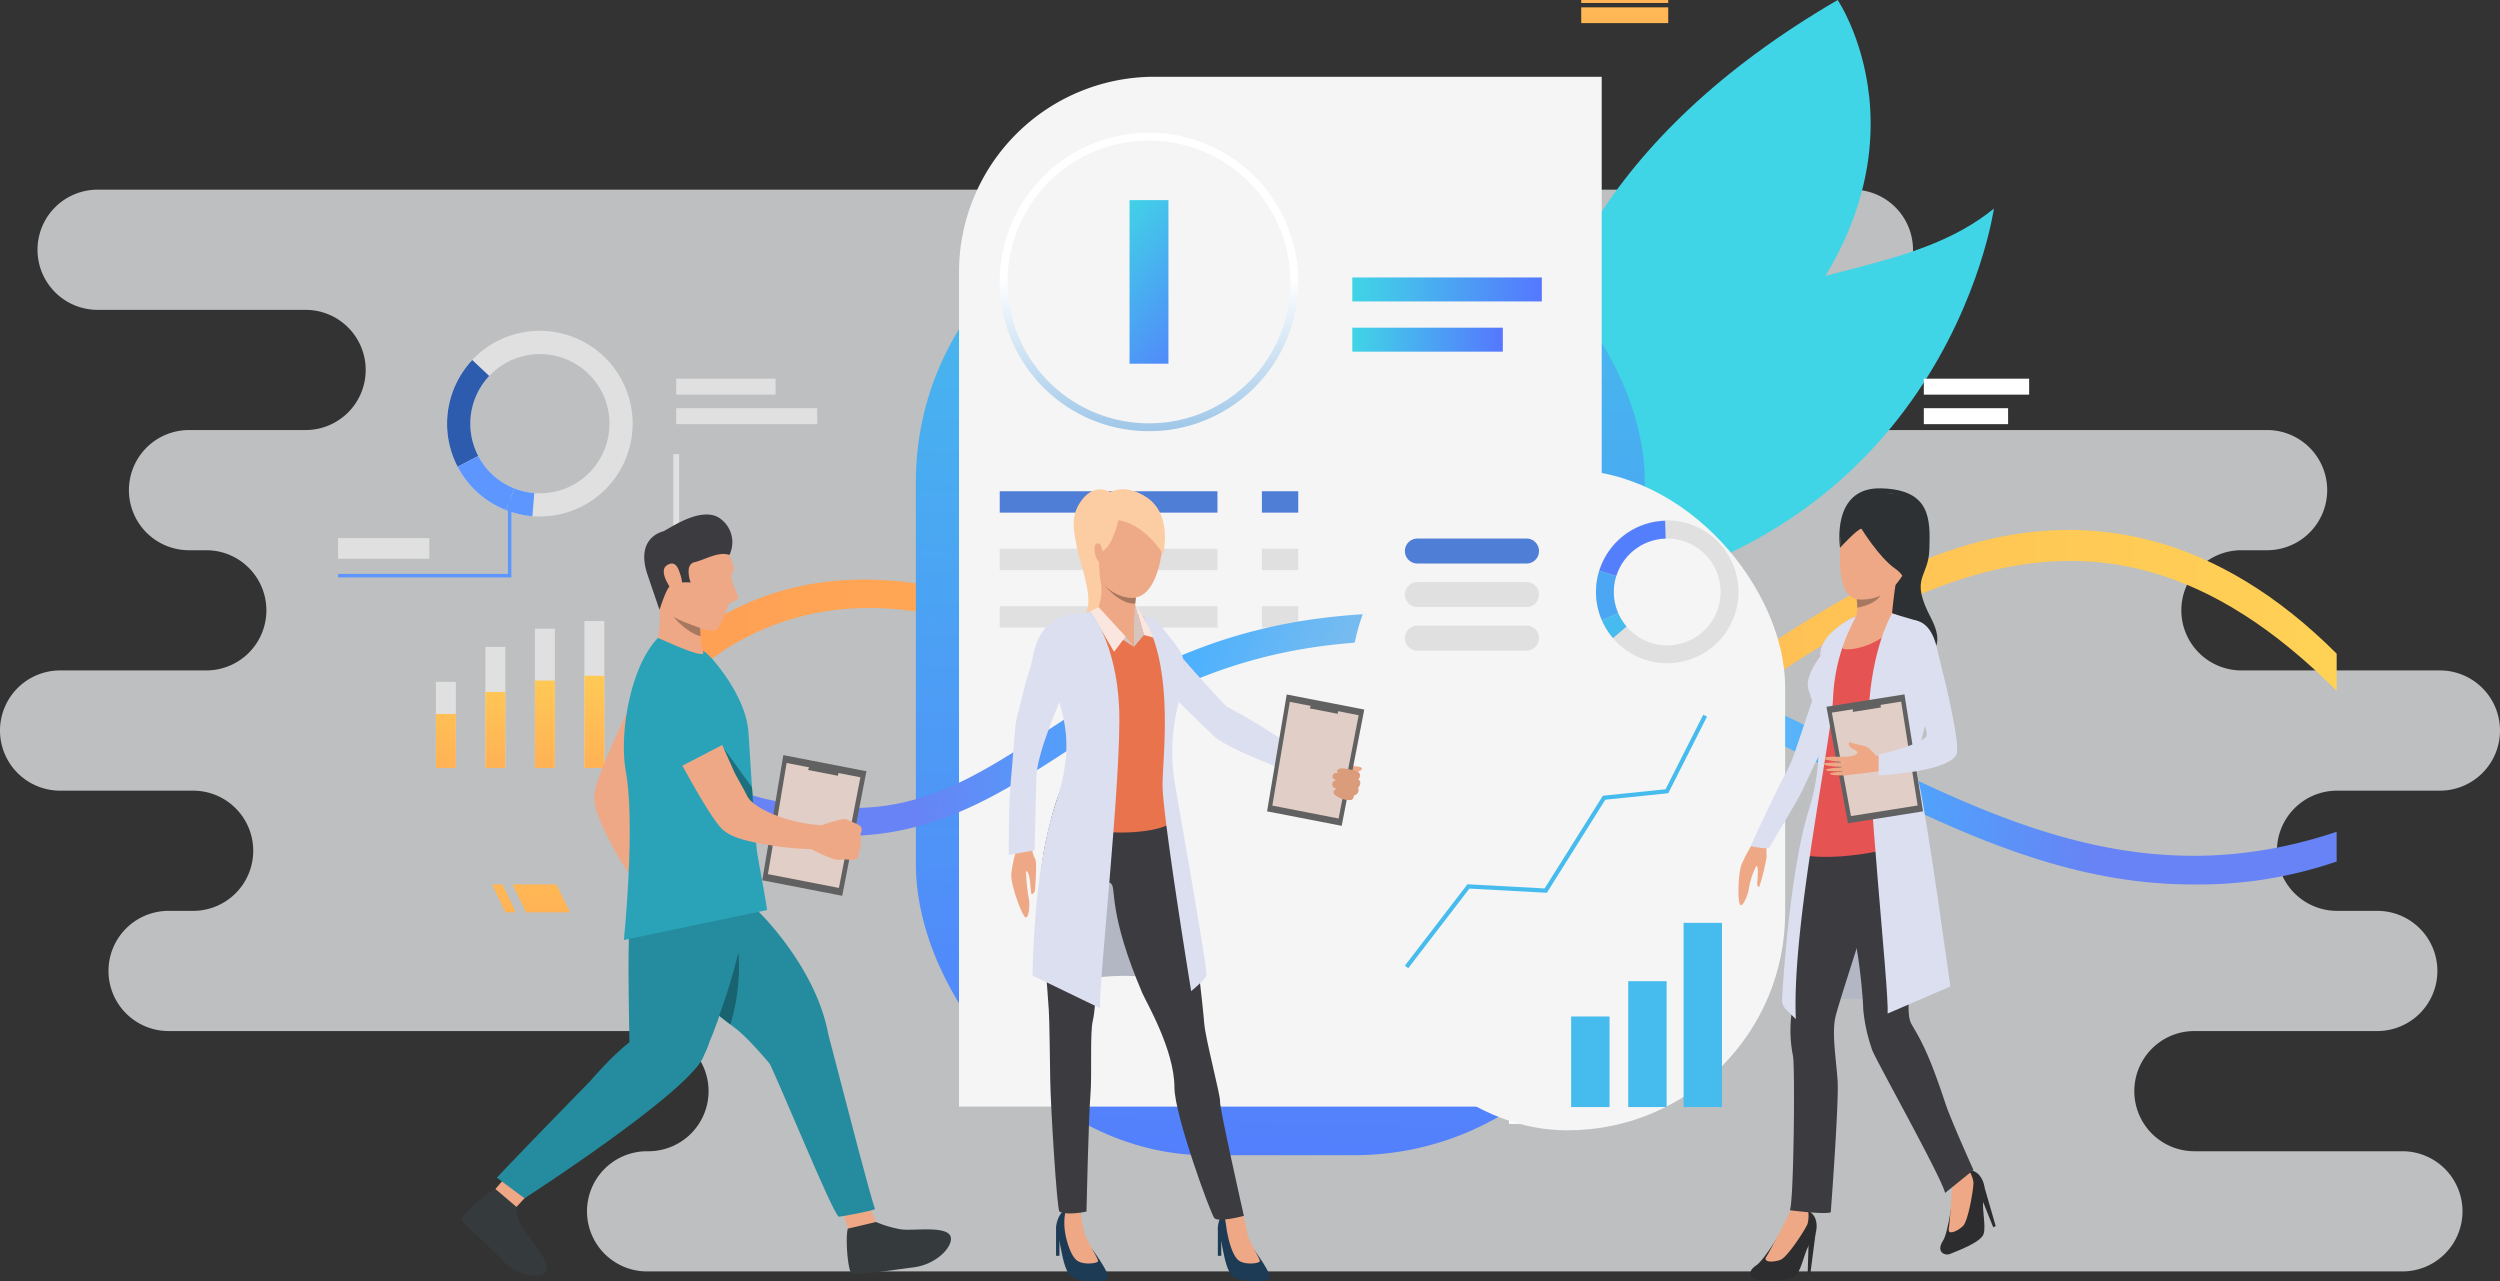 <svg xmlns="http://www.w3.org/2000/svg" xmlns:xlink="http://www.w3.org/1999/xlink" width="515.02" height="263.966" viewBox="0 0 515.02 263.966"><rect x="0" y="0" width="515.02" height="263.966" fill="#333333" stroke="none"/><defs><linearGradient id="a" x1="5.443" y1="-23.873" x2="7.369" y2="-23.873" gradientUnits="objectBoundingBox"><stop offset="0" stop-color="#40d5e6"/><stop offset="1" stop-color="#57f"/></linearGradient><linearGradient id="b" x1="2.31" y1="-12.633" x2="3.95" y2="-12.633" xlink:href="#a"/><linearGradient id="c" x1="2.164" y1="-22.205" x2="2.685" y2="-22.205" xlink:href="#a"/><linearGradient id="d" y1="0.5" x2="1" y2="0.5" gradientUnits="objectBoundingBox"><stop offset="0" stop-color="#ff9f55"/><stop offset="1" stop-color="#ffd255"/></linearGradient><linearGradient id="e" x1="0.5" y1="2.379" x2="0.5" y2="-1.34" xlink:href="#d"/><linearGradient id="f" x1="0.5" y1="1.98" x2="0.5" y2="-0.664" xlink:href="#d"/><linearGradient id="g" x1="0.5" y1="1.852" x2="0.5" y2="-0.446" xlink:href="#d"/><linearGradient id="h" x1="0.5" y1="1.808" x2="0.5" y2="-0.371" xlink:href="#d"/><linearGradient id="i" x1="0.48" y1="1.366" x2="0.515" y2="-0.134" xlink:href="#a"/><linearGradient id="j" x1="0" y1="0.5" x2="1" y2="0.5" xlink:href="#a"/><linearGradient id="m" x1="0.5" y1="1.181" x2="0.5" y2="0.484" gradientUnits="objectBoundingBox"><stop offset="0" stop-color="#7db3e0"/><stop offset="1" stop-color="#fff"/></linearGradient><radialGradient id="n" cx="0.5" cy="0.5" r="2.19" gradientTransform="translate(0.418) scale(0.164 1)" gradientUnits="objectBoundingBox"><stop offset="0.16" stop-color="#90c2e8"/><stop offset="0.581" stop-color="#47afff"/><stop offset="1" stop-color="#6783f5"/></radialGradient><linearGradient id="o" x1="0.557" y1="5.233" x2="0.424" y2="-5.763" xlink:href="#d"/><linearGradient id="p" x1="0.638" y1="5.266" x2="0.319" y2="-5.73" xlink:href="#d"/><linearGradient id="q" x1="0.878" y1="-7.307" x2="0.088" y2="9.006" xlink:href="#d"/><linearGradient id="r" x1="0.839" y1="-36.664" x2="0.049" y2="50.036" xlink:href="#d"/><linearGradient id="s" x1="0.322" y1="-0.146" x2="0.748" y2="1.402" xlink:href="#a"/></defs><g transform="translate(-361.49 -4395)"><path d="M579.612,260.629H538.735a12.38,12.38,0,0,1-12.38-12.38h0a12.38,12.38,0,0,1,12.38-12.38h5.285a12.38,12.38,0,0,0,12.38-12.38h0a12.38,12.38,0,0,0-12.38-12.38H458.41a12.38,12.38,0,0,1-12.38-12.38h0a12.38,12.38,0,0,1,12.38-12.38h.283a12.38,12.38,0,0,0,12.38-12.38h0a12.38,12.38,0,0,0-12.38-12.38H97.087a12.38,12.38,0,0,0-12.38,12.38h0a12.38,12.38,0,0,0,12.38,12.38h42.847a12.38,12.38,0,0,1,12.38,12.38h0a12.38,12.38,0,0,1-12.38,12.38H115.918a12.38,12.38,0,0,0-12.38,12.38h0a12.38,12.38,0,0,0,12.38,12.38h3.558a12.38,12.38,0,0,1,12.38,12.38h0a12.38,12.38,0,0,1-12.38,12.38H89.367A12.388,12.388,0,0,0,76.98,273.017h0A12.388,12.388,0,0,0,89.367,285.4h27.4a12.38,12.38,0,0,1,12.38,12.38h0a12.38,12.38,0,0,1-12.38,12.38h-5.057a12.38,12.38,0,0,0-12.38,12.38h0a12.38,12.38,0,0,0,12.38,12.38H210.57a12.38,12.38,0,0,1,12.38,12.38h0a12.38,12.38,0,0,1-12.38,12.38h-.283a12.38,12.38,0,0,0-12.38,12.38h0a12.38,12.38,0,0,0,12.38,12.38H571.893a12.38,12.38,0,0,0,12.38-12.38h0a12.38,12.38,0,0,0-12.38-12.38H529.046a12.38,12.38,0,0,1-12.38-12.38h0a12.38,12.38,0,0,1,12.38-12.38h37.675a12.38,12.38,0,0,0,12.38-12.38h0a12.38,12.38,0,0,0-12.38-12.38H558.43a12.38,12.38,0,0,1-12.38-12.38h0a12.38,12.38,0,0,1,12.38-12.38h21.183A12.388,12.388,0,0,0,592,273.017h0A12.388,12.388,0,0,0,579.612,260.629Z" transform="translate(284.51 4272.484)" fill="#d1d3d4" opacity="0.87" style="mix-blend-mode:multiply;isolation:isolate"/><g transform="translate(619.641 4488.553)"><rect width="1.202" height="126.119" fill="#f3f3f3"/></g><rect width="12.958" height="3.287" transform="translate(620.242 4473.012)" fill="#fff"/><rect width="10.369" height="3.287" transform="translate(620.242 4479.09)" fill="#fff"/><rect width="13.599" height="4.383" transform="translate(620.844 4622.143)" fill="#fff"/><g transform="translate(652.303 4395)"><g transform="translate(0 29.589)"><path d="M1717.244,431.557s31.982,37.921,11.694,62.477-25.87.479-25.87.479-12.142,2.254,8.889-28.459C1721.871,451.577,1717.244,431.557,1717.244,431.557Z" transform="translate(-1699.582 -431.557)" fill="url(#a)"/></g><g transform="translate(22.807)"><path d="M1891.151,267.291s23.76,35.069-17.607,75.465-38.292,64.49-38.292,64.49S1792.958,324.454,1891.151,267.291Z" transform="translate(-1826.194 -267.291)" fill="url(#b)"/></g><g transform="translate(17.673 42.969)"><path d="M1804.165,587.582c-17.355,1.566,2.781-45.36,29.9-57.61s50.052-11.211,65.906-24.137C1899.966,505.835,1889.626,579.87,1804.165,587.582Z" transform="translate(-1797.695 -505.835)" fill="url(#c)"/></g></g><g transform="translate(500.195 4488.553)"><rect width="1.202" height="126.119" transform="translate(0)" fill="#e0e0e0"/></g><g transform="translate(585.668 4488.553)"><rect width="1.202" height="126.119" transform="translate(0)" fill="#f3f3f3"/></g><g transform="translate(671.139 4488.553)"><rect width="1.202" height="126.119" fill="#f3f3f3"/></g><rect width="20.472" height="3.287" transform="translate(500.797 4473.012)" fill="#e0e0e0"/><rect width="29.04" height="3.287" transform="translate(500.797 4479.09)" fill="#e0e0e0"/><rect width="24.035" height="3.287" transform="translate(585.348 4473.012)" fill="#fff"/><rect width="15.368" height="3.287" transform="translate(585.348 4479.09)" fill="#fff"/><rect width="14.894" height="3.287" transform="translate(672.342 4473.012)" fill="#fff"/><rect width="17.36" height="3.287" transform="translate(672.342 4479.09)" fill="#fff"/><rect width="21.695" height="3.287" transform="translate(757.814 4473.012)" fill="#fff"/><rect width="17.36" height="3.287" transform="translate(757.814 4479.09)" fill="#fff"/><rect width="13.598" height="4.383" transform="translate(586.27 4622.143)" fill="#fff"/><rect width="13.598" height="4.383" transform="translate(672.342 4622.143)" fill="#fff"/><g transform="translate(500.797 4504.176)"><path d="M1010.729,944.981c-19.678,0-35.285-13.234-50.565-26.188-11.585-9.823-23.606-19.866-37.48-24.819-42.344-15.118-64.008,12.488-64.2,12.731v-8.4c.229-.287,4.093-5.305,15.273-10.1,10.178-4.362,27.255-7.841,50.811.352,14.923,5.191,27.317,15.7,39.3,25.86,24.314,20.614,45.312,38.417,81.778,10.531,27.62-21.12,53.656-41.247,79.274-48.6,25.056-7.192,51.178-1.927,75.63,22.525v7.67c-51.94-52.169-96.347-19.161-151.425,22.956C1034.539,940.661,1021.969,944.98,1010.729,944.981Z" transform="translate(-858.483 -873.385)" fill="url(#d)"/></g><g transform="translate(451.289 4522.939)"><g transform="translate(0 12.531)"><rect width="4.107" height="17.735" fill="#e0e0e0"/></g><g transform="translate(10.199 5.326)"><rect width="4.107" height="24.94" fill="#e0e0e0"/></g><g transform="translate(20.397 1.566)"><rect width="4.107" height="28.699" fill="#e0e0e0"/></g><g transform="translate(30.595)"><rect width="4.107" height="30.265" fill="#e0e0e0"/></g><g transform="translate(0 19.139)"><rect width="4.107" height="11.126" fill="url(#e)"/></g><g transform="translate(10.199 14.619)"><rect width="4.107" height="15.647" fill="url(#f)"/></g><g transform="translate(20.397 12.26)"><rect width="4.107" height="18.005" fill="url(#g)"/></g><g transform="translate(30.595 11.278)"><rect width="4.107" height="18.988" fill="url(#h)"/></g></g><g transform="translate(550.168 4434.305)"><rect width="150.17" height="198.682" rx="59.945" transform="translate(150.17 198.682) rotate(180)" fill="url(#i)"/></g><path d="M40.255,0H132.4a0,0,0,0,1,0,0V212.15a0,0,0,0,1,0,0H0a0,0,0,0,1,0,0V40.255A40.255,40.255,0,0,1,40.255,0Z" transform="translate(559.053 4410.816)" fill="#f5f5f5"/><rect width="39.039" height="4.938" transform="translate(640.076 4452.16)" fill="url(#j)"/><rect width="35.835" height="4.938" transform="translate(640.076 4472.857)" fill="url(#j)"/><rect width="31.006" height="4.938" transform="translate(640.076 4462.508)" fill="url(#j)"/><g transform="translate(567.441 4422.324)"><path d="M1259.212,480.488a30.488,30.488,0,0,1-12.709-2.741,30.75,30.75,0,1,1,25.417,0A30.483,30.483,0,0,1,1259.212,480.488Zm0-59.875a29.131,29.131,0,1,0,29.126,29.126A29.159,29.159,0,0,0,1259.212,420.613Z" transform="translate(-1228.463 -418.989)" fill="url(#m)"/></g><g transform="translate(567.441 4496.203)"><g transform="translate(0)"><rect width="44.856" height="4.403" fill="#4e7ed6"/></g><g transform="translate(0 11.845)"><rect width="44.856" height="4.403" fill="#e0e0e0"/></g><g transform="translate(0 23.69)"><rect width="44.856" height="4.403" fill="#e0e0e0"/></g></g><g transform="translate(621.453 4496.203)"><rect width="7.487" height="4.403" fill="#4e7ed6"/><g transform="translate(0 11.845)"><rect width="7.487" height="4.403" fill="#e0e0e0"/></g><g transform="translate(0 23.69)"><rect width="7.487" height="4.403" fill="#e0e0e0"/></g></g><g transform="translate(500.797 4521.25)"><path d="M1170.751,1024.126c-26.66,0-49.834-11.525-73.993-23.539-29.827-14.832-60.668-30.168-101.76-25.969-26.24,2.682-42.71,13.368-57.241,22.8-13.157,8.536-25.6,16.044-42.444,16.685-27.227,1.036-36.672-10.576-36.83-11.285v-7.452h0c.034.129,5.979,13.162,36.8,13.008,15.179-.076,26.382-7.345,39.354-15.762,15.075-9.781,32.161-20.867,59.776-23.689,42.74-4.368,74.337,11.344,104.893,26.539,31.973,15.9,62.483,30.809,101.24,17.819v6.127A87.534,87.534,0,0,1,1170.751,1024.126Z" transform="translate(-858.483 -968.178)" fill="url(#n)"/></g><rect width="89.619" height="136.088" rx="44.81" transform="translate(639.625 4491.768)" fill="#f5f5f5" style="mix-blend-mode:hard-light;isolation:isolate"/><g transform="translate(690.281 4502.273)"><path d="M1938.9,872.565a14.67,14.67,0,1,0-27.626,9.88c.111.311.232.616.361.914a14.67,14.67,0,0,0,27.265-10.795Zm-10.109,15.3A10.987,10.987,0,0,1,1915,881.895q-.145-.336-.271-.686a11,11,0,1,1,14.06,6.653Z" transform="translate(-1910.415 -862.832)" fill="#e0e0e0"/><g transform="translate(0.67 0.007)"><path d="M1917.638,874.257l-3.5-1.094a14.69,14.69,0,0,1,13.566-10.295l.109,3.67a11.015,11.015,0,0,0-10.17,7.719Z" transform="translate(-1914.133 -862.868)" fill="#537ffd"/></g><g transform="translate(0 10.301)"><path d="M1915,928.782l-3.367,1.465c-.129-.3-.25-.6-.361-.915a14.6,14.6,0,0,1-.191-9.312l3.5,1.094a10.948,10.948,0,0,0,.143,6.981Q1914.858,928.445,1915,928.782Z" transform="translate(-1910.415 -920.02)" fill="#4ba6f3"/></g><g transform="translate(1.222 19.063)"><path d="M1919.473,973.778a14.593,14.593,0,0,1-2.274-3.652l3.367-1.465a10.928,10.928,0,0,0,1.7,2.738Z" transform="translate(-1917.199 -968.661)" fill="#46bbed"/></g></g><g transform="translate(696.918 4597.133)"><rect width="7.908" height="25.928" transform="translate(0)" fill="#46bbed"/></g><g transform="translate(685.162 4604.404)"><rect width="7.908" height="18.656" transform="translate(0 0)" fill="#46bbed"/></g><g transform="translate(708.322 4585.115)"><rect width="7.908" height="37.945" transform="translate(0 0)" fill="#46bbed"/></g><g transform="translate(650.91 4542.242)"><path d="M1692.539,1136.937l-.687-.528,12.886-16.766,15.9.863,11.993-19.1,12.919-1.333,7.764-15.355.773.391-7.977,15.778-12.97,1.339L1721.1,1121.4l-15.957-.866Z" transform="translate(-1691.852 -1084.72)" fill="#46bbed"/></g><path d="M1716.91,888.358h-22.487a2.571,2.571,0,0,1-2.571-2.571h0a2.57,2.57,0,0,1,2.571-2.57h22.487a2.57,2.57,0,0,1,2.571,2.57h0A2.571,2.571,0,0,1,1716.91,888.358Z" transform="translate(-1040.941 3622.73)" fill="#4e7ed6"/><path d="M1716.91,938.148h-22.487a2.571,2.571,0,0,1-2.571-2.571h0a2.571,2.571,0,0,1,2.571-2.571h22.487a2.57,2.57,0,0,1,2.571,2.571h0A2.57,2.57,0,0,1,1716.91,938.148Z" transform="translate(-1040.941 3581.908)" fill="#e0e0e0"/><path d="M1716.91,987.939h-22.487a2.571,2.571,0,0,1-2.571-2.571h0a2.571,2.571,0,0,1,2.571-2.571h22.487a2.571,2.571,0,0,1,2.571,2.571h0A2.571,2.571,0,0,1,1716.91,987.939Z" transform="translate(-1040.941 3541.086)" fill="#e0e0e0"/><g transform="translate(569.301 4495.789)"><path d="M1335.436,1267.958a43.663,43.663,0,0,0-19.787,0l5.22-26.741S1333.9,1255.035,1335.436,1267.958Z" transform="translate(-1301.805 -1166.573)" fill="#b3b7c4"/><g transform="translate(59.706 55.285)"><path d="M1572.405,1133.741s2,1.432,2.59,1.252a12.7,12.7,0,0,1,2.146.051c.562-.059,2.03-.762,2.62-.611a16.373,16.373,0,0,0,2.082,1.086c.5.072,1.538.1,1.469.524s-1,.658-1,.658.455.094.511.49a1.03,1.03,0,0,1-.294,1.041s.406.393.37.725a1.3,1.3,0,0,1-.477.98,1.243,1.243,0,0,1,.011.856,1.108,1.108,0,0,1-.845.693s-.085.818-.536.928a4,4,0,0,1-1.214-.059,15.189,15.189,0,0,1-5.478-2.78,18.338,18.338,0,0,0-4.107-2.637Z" transform="translate(-1570.254 -1133.741)" fill="#eea987"/></g><g transform="translate(13.369 0.035)"><path d="M1320.491,827.559s-2.986-1.916-5.678,1.49-1.724,6.679-1.161,9.736c.558,3.031,3.273,9.969,2.119,13.025s.32,4.648.32,4.648,9.259,2.37,8.179-11.555S1320.491,827.559,1320.491,827.559Z" transform="translate(-1313.011 -827.022)" fill="#fccca2"/></g><g transform="translate(22.256 26.809)"><path d="M1364.905,975.718s3.525-.483,5.892,1.291,3.984,5.1,4.707,6.138,9.172,10.368,9.592,10.537,5.68,3.07,9.222,5.415,9.123,5.168,9.123,5.168l-3.027,3.712s-14.914-5.339-18.016-8.226c-3.314-3.083-18.636-18.383-18.636-18.383S1359.911,978.258,1364.905,975.718Z" transform="translate(-1362.344 -975.658)" fill="#dbdff0"/></g><g transform="translate(43.063 148.434)"><path d="M1485.262,1659.007s3.813,5.134,3.29,5.947-4.533.93-6.974,0-2.5-6.946-3.6-9.531c-.462-1.082.527-4.277,1.918-4.509a5.864,5.864,0,0,1,2.9.449S1481.354,1655,1485.262,1659.007Z" transform="translate(-1477.859 -1650.866)" fill="#1d3b54"/></g><g transform="translate(44.213 148.361)"><path d="M1488.053,1650.986a24.224,24.224,0,0,1,1.1,4.273c.243,1.731,2.717,5.407,2.6,5.872s-3.255.886-4.533-.312-2.1-4.685-2.383-6.77a16.758,16.758,0,0,0-.593-2.9S1486.833,1649.708,1488.053,1650.986Z" transform="translate(-1484.24 -1650.457)" fill="#eea886"/></g><g transform="translate(43.076 152.539)"><path d="M1477.931,1673.654v5.375h.7v-4.154Z" transform="translate(-1477.931 -1673.654)" fill="#1d3b54"/></g><g transform="translate(9.734 148.437)"><path d="M1300.371,1659.1s3.676,5.048,3.153,5.862-4.533.93-6.974,0-2.5-6.946-3.6-9.531c-.462-1.083.527-4.277,1.918-4.509a6.246,6.246,0,0,1,3.022.5S1296.463,1655.1,1300.371,1659.1Z" transform="translate(-1292.831 -1650.881)" fill="#1d3b54"/></g><g transform="translate(11.456 148.247)"><path d="M1305.722,1650.558a34.412,34.412,0,0,0,.755,4.068c.465,1.685,2.964,5.521,2.848,5.986s-3.255.886-4.533-.313-2.266-4.669-2.383-6.77a11.178,11.178,0,0,1,.291-3.471A2.839,2.839,0,0,1,1305.722,1650.558Z" transform="translate(-1302.388 -1649.824)" fill="#eea886"/></g><g transform="translate(9.747 152.539)"><path d="M1292.9,1673.654v5.375h.7v-4.154Z" transform="translate(-1292.902 -1673.654)" fill="#1d3b54"/></g><g transform="translate(6.47 53.98)"><path d="M1301.4,1137.923s3.272,15.223,4.024,19.055,2.855,22.4,3.081,25.552,3.414,15.049,3.264,16.176,4.907,23.5,4.907,23.5-5.206,1.416-6.082.462c-.744-.81-8.223-21.265-8.223-26.9,0-7.791-5.877-17.711-6.62-19.454-6.906-16.193-5.431-21.394-6.333-22.446s-.98.65-1.506,2.979-1.652,22.47-2.329,25.026-.151,11.2-.527,15.556-.808,23.888-.808,23.888-3.771.867-5.562.031c-.517-.241-1.82-21.756-1.9-26.941s-.155-12.337-.3-14.58c-1.392-21.488-3.446-24.538.575-39.765C1284.777,1110.851,1301.4,1137.923,1301.4,1137.923Z" transform="translate(-1274.709 -1126.5)" fill="#3b3b40"/></g><g transform="translate(7.723 24.666)"><path d="M1298.629,963.937a35.749,35.749,0,0,0,4.6,1.85c1.186.237,5.787,6.214,6.594,8.4s0,5.455-1.66,9.3-.095,5.123-.854,8.965-.039,12.849.1,14.983-17.455,4.846-24.219-1.969c0,0,3.67-6.895,4.24-7.843s.095-6.119-.427-7.448-3.995-12.624-3.995-12.624-2.841-8.675-.275-10.668c2.229-1.731,8.306-2.349,9.4-2.728A18.637,18.637,0,0,1,1298.629,963.937Z" transform="translate(-1281.664 -963.758)" fill="#e8734d"/></g><g transform="translate(25.679 23.629)"><path d="M1381.45,966.834l2.075-2.43-1.8-6.4A42.257,42.257,0,0,0,1381.45,966.834Z" transform="translate(-1381.351 -958.006)" fill="#d6c5be"/></g><g transform="translate(18.193 16.228)"><path d="M1347.917,921.593a81.463,81.463,0,0,0-.539,8.306s-3.549,3.556-7.585-4.151a10.58,10.58,0,0,0,.42-7.506C1338.934,913.912,1347.917,921.593,1347.917,921.593Z" transform="translate(-1339.792 -916.918)" fill="#eea886"/></g><g transform="translate(21.694 29.209)"><path d="M1363.313,988.979v3.249l-4.084-3.052Z" transform="translate(-1359.229 -988.979)" fill="#eea886"/></g><g transform="translate(16.523 24.666)"><path d="M1339.773,971.551l-1.7-2.1-5.712-5.693-1.848,1.78Z" transform="translate(-1330.517 -963.759)" fill="#d6c5be"/></g><g transform="translate(26.052 23.629)"><path d="M1385.222,964.4l2.615.722-4.417-7.121Z" transform="translate(-1383.42 -958.006)" fill="#fae6de"/></g><g transform="translate(16.815 24.288)"><path d="M1339.406,967.734l-2.389,3.131-4.88-8.332,1.7-.87Z" transform="translate(-1332.138 -961.664)" fill="#fae6de"/></g><g transform="translate(19.548 19.564)"><path d="M1353.943,938.156l-.117,1.255s-2.821.529-6.512-3.973A8.012,8.012,0,0,0,1353.943,938.156Z" transform="translate(-1347.314 -935.439)" fill="#a77860"/></g><g transform="translate(16.392 0.48)"><path d="M1338.86,851.386c1.111-.041,4.213-.4,5.743-7.55,1.87-8.73-2.261-13.258-5.8-14.1s-6.8.391-8.611,4.954c0,0-1.324,3.558.825,9.9S1337.67,851.429,1338.86,851.386Z" transform="translate(-1329.79 -829.493)" fill="#eea987"/></g><g transform="translate(15.401)"><path d="M1331.512,833.214s4.75.3,9.166,6.929c0,0,2.067-7.982-3.335-11.624s-9.186-.511-10.5,1.078c0,0-1.891.434-1.95,4.021s-2.471,9,2.821,11.566c0,0-.5-4.094-.038-5.03S1329.755,839.849,1331.512,833.214Z" transform="translate(-1324.289 -826.826)" fill="#fccca2"/></g><g transform="translate(17.665 11.137)"><path d="M1338.238,889.254c-.24-.621-.892-.871-1.252-.205s.069,3.247,1.027,3.529S1338.723,890.512,1338.238,889.254Z" transform="translate(-1336.86 -888.654)" fill="#eea987"/></g><path d="M1277.91,966.491s5.366,6.418,5.928,19.911-4.226,56.588-3.928,61.845L1266,1041.514s.081-21.744,4.739-35.424c5.466-16.052-.75-20.947-1.319-30.821,0,0,.258-7.229,4.287-7.886C1277.487,966.767,1277.91,966.491,1277.91,966.491Z" transform="translate(-1261.095 -941.333)" fill="#dbdff0"/><path d="M1392,971.835s2.183.254,2.872,1.069,5,5.787,5.316,7.25,1.32,2.555-.749,9.372a40.079,40.079,0,0,0-1,15.681c.383,2.738,7.046,39.738,6.681,40.688s-3.14,3.213-3.14,3.213-5.967-36.507-5.9-42.6S1398.522,982.253,1392,971.835Z" transform="translate(-1364.401 -945.715)" fill="#dbdff0"/><g transform="translate(53.212 42.283)"><path d="M1554.229,1064.665l-4.653,23.955-15.375-2.986,4.052-24.072Z" transform="translate(-1534.201 -1061.562)" fill="#616161"/><path d="M1558.02,1072.72l-4.132,21.275-13.655-2.652,3.6-21.379Z" transform="translate(-1539.146 -1068.45)" fill="#e0cec7"/><path d="M1588.839,1071.964l.29-1.493-5.521-1.072-.506,1.451Z" transform="translate(-1574.294 -1067.987)" fill="#616161"/></g><g transform="translate(66.637 57.508)"><path d="M1613.6,1146.625s-2.754-.9-3.569-.382.161.895.161.895-.959-.39-1.339.328.787,1.1.787,1.1a.8.8,0,0,0-.905.739c-.1.843.935.945.935.945s-1.2.474-.444,1.242a4.715,4.715,0,0,0,3.408,1.1s.525-.128.565-.946a1.138,1.138,0,0,0,.863-1.581s1.026-1.121.01-1.719C1614.077,1148.351,1615.159,1147.07,1613.6,1146.625Z" transform="translate(-1608.732 -1146.083)" fill="#db9c7c"/></g><path d="M1245.983,1225.436a6.634,6.634,0,0,0,.578,4.344c.433.67.016,5.736-.022,6.369-.033.531-.51.983-.707.873s-.24-2.914-.538-3.818c-.25-.759-.473-1.045-.61-.8a37.032,37.032,0,0,0,.594,5.661c.266,1.348-.067,4.188-.767,3.729s-3.037-6.765-2.864-8.87a27.621,27.621,0,0,1,.97-4.736Z" transform="translate(-1241.125 -1153.634)" fill="#eea886"/><path d="M1254.784,968.558s-5.556-.342-8.343,2.9-2.635,7.094-3.344,8.766-2.331,8.868-2.686,10.033-.7,7.716-1.207,12.986-.4,15.11-.4,15.11l5.316-.964s.214-9.38.349-14.819,4.56-15.049,6.233-19.255S1259.027,971.2,1254.784,968.558Z" transform="translate(-1238.791 -943.019)" fill="#dbdff0"/></g><path d="M674.067,1284.526h9.053l-2.771-5.747H671.3Z" transform="translate(-204.217 3298.42)" fill="url(#o)"/><path d="M650.551,1284.526h2.157l-2.771-5.747H647.78Z" transform="translate(-184.938 3298.42)" fill="url(#p)"/><rect width="17.923" height="3.247" transform="translate(705.158 4399.762) rotate(180)" fill="url(#q)"/><rect width="17.923" height="0.611" transform="translate(705.158 4395.611) rotate(180)" fill="url(#r)"/><g transform="translate(719.629 4495.6)"><path d="M2168.941,1294.076a43.659,43.659,0,0,0-19.787,0l5.22-26.741S2167.408,1281.153,2168.941,1294.076Z" transform="translate(-2135.498 -1187.797)" fill="#b3b7c4"/><g transform="translate(2.422 148.528)"><path d="M2093.8,1653.883s-4.058,6.879-5.771,8c-2.326,1.525-.869,3.067.236,3.069s6.746.4,7.989-1.006,1.859-5.638,3.016-6.743,2.214-5.185-.563-6.569C2095.66,1649.119,2093.8,1653.883,2093.8,1653.883Z" transform="translate(-2086.788 -1650.338)" fill="#2d2d30"/></g><g transform="translate(5.578 148.466)"><path d="M2109.686,1650s-4.413,8.636-5.213,9.827,1.508,1.188,2.939.623,5.144-6.295,5.547-7.4a6.2,6.2,0,0,0,.11-2.694Z" transform="translate(-2104.308 -1649.996)" fill="#eea886"/></g><g transform="translate(14.258 153.381)"><path d="M2154.137,1677.282l-1.073,8.259-.568.025.177-5.941Z" transform="translate(-2152.496 -1677.282)" fill="#2d2d30"/></g><g transform="translate(41.572 140.426)"><path d="M2306.786,1610.3s-.972,7.927-2.094,9.641c-1.523,2.327.429,3.159,1.442,2.719s6.345-2.323,6.922-4.113-.548-5.911.07-7.387-.041-5.638-3.14-5.8C2306.588,1605.191,2306.786,1610.3,2306.786,1610.3Z" transform="translate(-2304.13 -1605.361)" fill="#2d2d30"/></g><g transform="translate(43.306 140.431)"><path d="M2314.633,1606.406s-.6,9.68-.854,11.091,1.858.487,2.944-.6,2.2-7.826,2.131-9a6.2,6.2,0,0,0-.976-2.514Z" transform="translate(-2313.757 -1605.385)" fill="#eea886"/></g><g transform="translate(50.271 143.983)"><path d="M2352.827,1625.107l2.315,8-.511.25-2.211-5.517Z" transform="translate(-2352.42 -1625.107)" fill="#2d2d30"/></g><g transform="translate(0 28.676)"><path d="M2079.169,1229.982a24.083,24.083,0,0,0-.028,3.1,42.4,42.4,0,0,1-1.455,5.984c-.177.49-.415.094-.482-.286-.038-.218.154-1.894.123-2.827-.026-.783-.156-1.114-.352-.923a16.186,16.186,0,0,0-1.458,4.4c-.121,1.341-1.3,4.151-1.835,3.526s-.451-6.345.292-8.278a27.086,27.086,0,0,1,2.218-4.187Z" transform="translate(-2073.34 -1185.849)" fill="#eea886"/><path d="M2091.347,1030.22c.219-.617,5.528-9.133,6.8-11.844s2.387-5.2,2.982-6.263c.039-.07.1-.192.19-.356.415-.791,1.32-2.559,2.23-4.2l.192-.343.161-.653c.638-1.137.269-1.895.393-2.854a2.936,2.936,0,0,1,.286-.934l.019-.037a21.661,21.661,0,0,0,1.581-3.668c.638-2.592,3.693-14.094,3.693-14.094s-4.933,1.739-5.7,3.506c-1.166,2.681-2.537,6.721-2.911,7.97s-3.859,11.6-4.577,13.7a28.484,28.484,0,0,1-2.253,5.211c-.8,1.345-6.576,13.527-6.983,14.634C2087.447,1029.993,2091.129,1030.837,2091.347,1030.22Z" transform="translate(-2084.906 -984.974)" fill="#dbdff0"/></g><g transform="translate(10.263 67.096)"><path d="M2147.343,1216.349c-.2.976-1.5,5.062-2.944,9.6h0c-1.321,4.139-2.771,8.654-3.639,11.535-.325,1.075-.568,1.923-.694,2.438-.834,3.411.1,8.763.407,13.235s-1.405,27.143-1.405,27.143c-1.137.531-8.433-.412-8.433-.412.834-1.592,1.093-30.112.638-31.855a26.478,26.478,0,0,1-.3-8.49,7.372,7.372,0,0,0,.149-1.521c.038-2.392-.454-6.347-.755-10.684-.379-5.458,1.743-19.027,2.046-20.24.028-.112.072-.269.128-.461.559-1.9,2.357-7.306,2.357-7.306,3.646-1.085,6.392-1.281,8.442-.863a6.276,6.276,0,0,1,4.952,4.249C2150.071,1207.652,2147.605,1215.083,2147.343,1216.349Z" transform="translate(-2130.318 -1198.267)" fill="#3b3b40"/></g><g transform="translate(23.083 63.325)"><path d="M2226.809,1254.429l-5.846,4.736c-.626-3.031-14.058-27.007-14.973-29.357a34.341,34.341,0,0,1-1.89-8.566c0-.3-.021-.8-.064-1.452-.162-2.528-.625-7.3-1.288-11.006-.123-.692-.254-1.347-.391-1.945-.734-3.2-.862-14.134-.87-20.564,0-2.861.016-4.831.016-4.831s.064-.051.183-.141c1.383-1.046,10.249-7.424,13.341-1.462a17.859,17.859,0,0,1,1.673,5.028c.992,5.4.019,11.489-.781,17.033-.684,4.744-2,11.447-2.373,16.421-.208,2.737-.133,4.951.486,6.026,1.744,3.032,3.448,5.6,6.974,16.3C2222.151,1244.129,2226.809,1254.429,2226.809,1254.429Z" transform="translate(-2201.485 -1177.328)" fill="#3b3b40"/></g><g transform="translate(20.778 0)"><path d="M2188.831,838.025s-1.929-12.475,8.4-12.245,10.194,6.4,10.01,12.521-4.143,5.662.322,14.178S2203.7,861,2203.7,861l-6.465-8.884Z" transform="translate(-2188.689 -825.777)" fill="#2d3133"/></g><g transform="translate(20.897 1.055)"><path d="M2196.647,831.777s-7,1.1-7.273,11.048,1.887,12.06,8.01,9.989,8.056-12.475,8.194-14.086S2206.084,830.58,2196.647,831.777Z" transform="translate(-2189.351 -831.632)" fill="#eea886"/></g><g transform="translate(12.484 25.356)"><path d="M2170.64,976.969c.027,3.424-3.908,11.607-4.515,14.134s-1.567,3.336-.758,6.57,3.315,14.176,3.215,15.137-15.306,5.787-25.938,3.844c0,0,4.139-15.445,4.442-17.214s-.368-8.4-.52-10.27-2.044-5.895-1.981-7.769c.065-1.909,1-3.558,2.315-5.6.406-.632.833-1.276,1.261-1.9a36.048,36.048,0,0,1,3.46-4.529,10.966,10.966,0,0,1,1.393-1.112l0,0a6.448,6.448,0,0,1,1.433-.756l6.014-.96s3.749,1.356,5.9,1.861C2166.369,968.4,2170.578,969.015,2170.64,976.969Z" transform="translate(-2142.643 -966.541)" fill="#e55353"/></g><g transform="translate(16.154 27.072)"><path d="M2169.724,976.069l-3.486,5.494-3.218,5.07c.008-.027.222-.795.585-3.018.069-.422.143-.9.223-1.428a3.732,3.732,0,0,1,.1-.468h0c1.377-3.174,5.634-5.568,5.79-5.647Z" transform="translate(-2163.021 -976.069)" fill="#e55353"/></g><g transform="translate(23.874 17.611)"><path d="M2214.871,923.695c-.607,1.145-1.247,8.255-1.247,8.255s-8.558,3.235-7.682,1.4a6.994,6.994,0,0,0,.522-2.837,13.8,13.8,0,0,0-.095-1.727c-.022-.187-.04-.295-.04-.295S2215.477,922.549,2214.871,923.695Z" transform="translate(-2205.878 -923.548)" fill="#eea886"/></g><g transform="translate(20.92 0.887)"><path d="M2193.9,838.149s3.591,5.846,6.859,8.148,1.611,4.143,1.611,4.143,8.528-17.952.42-19.2-13.079-1.335-13.309,10.818C2189.48,842.062,2193.163,838.057,2193.9,838.149Z" transform="translate(-2189.48 -830.702)" fill="#2d3133"/></g><g transform="translate(24.364 22.122)"><path d="M2213.478,948.587c-1.313,1.938-4.784,2.459-4.784,2.459h0a13.739,13.739,0,0,0-.1-1.727A9.776,9.776,0,0,0,2213.478,948.587Z" transform="translate(-2208.598 -948.587)" fill="#a77860"/></g><path d="M2166.609,981.691h0a7.183,7.183,0,0,0-.338,1.934l1.26-1.9s2.251-3.228,3.023-4.067a12.787,12.787,0,0,1,1.831-1.574S2167.956,978.209,2166.609,981.691Z" transform="translate(-2149.531 -949.007)" fill="#dbdff0"/><path d="M2246.6,1121.645a45.994,45.994,0,0,1-4.879,1.386c-2.349.5.079,3.313.079,3.313s4.07-.376,6.027-.567C2248.774,1125.684,2246.6,1121.645,2246.6,1121.645Z" transform="translate(-2210.552 -1068.35)" fill="#eea886"/><path d="M2253.808,987.363s5.493-2.154,7.118-2.28c0,0-1.105-8.82-6.5-7.885S2253.808,987.363,2253.808,987.363Z" transform="translate(-2219.7 -949.866)" fill="#e55353"/><path d="M2194.766,967.411s-4.032,6.2-2.667,6.742,8.754-.723,11.9-6.612C2203.995,967.541,2199.3,965.132,2194.766,967.411Z" transform="translate(-2170.476 -941.095)" fill="#eea886"/><path d="M2226.772,968.8s-4.276,7.1-4.838,20.589,4.226,56.588,3.928,61.845l12.924-5.583s-4.871-35.242-6.488-41.962,3.49-15.559,4.058-25.433c0,0-.359-6.773-4.287-7.885S2226.772,968.8,2226.772,968.8Z" transform="translate(-2195.13 -943.036)" fill="#dbdff0"/><g transform="translate(22.997 27.332)"><path d="M2218.289,983.076s-.966-6.517-5.741-5.443c-4.588,1.032-.288,9.576.049,10.587s3.735,9.274,4.03,10.357c.932,3.424.059,3.5-1.343,4.312-4.139,2.383-12.647,2.227-13.629,2.882a1.516,1.516,0,0,0,.725,2.765c2.145.092,14.4-1.061,16.113-1.229,1.657-.162,4.959-.3,4.093-6.195C2222,997.143,2218.289,983.076,2218.289,983.076Z" transform="translate(-2201.008 -977.513)" fill="#eea886"/></g><path d="M2138.468,971.872a37.746,37.746,0,0,0-4.785,16.485c-.237,8.939-8.561,47.027-7.685,66.535l-1.937-1.875a2.986,2.986,0,0,1-.906-2.325c.335-5.6,1.813-27,5.472-38.73,4.235-13.571.676-22.566-.037-24.988s1.563-5.647,2.327-6.8S2133.506,973.72,2138.468,971.872Z" transform="translate(-2114.177 -945.556)" fill="#dbdff0"/><g transform="translate(18.122 42.444)"><path d="M2190.018,1061.409l3.83,24.1-15.469,2.458-4.434-24Z" transform="translate(-2173.945 -1061.409)" fill="#616161"/><path d="M2194.4,1069.686l3.4,21.4-13.738,2.183-3.938-21.319Z" transform="translate(-2179.012 -1068.195)" fill="#e0cec7"/><path d="M2209.871,1069.551l-.239-1.5-5.554.883.022,1.537Z" transform="translate(-2198.65 -1066.853)" fill="#616161"/></g><path d="M2184.1,1118.5s-2.556.428-2.794.389-1.248-1.693-2.418-1.99a24.025,24.025,0,0,1-2.994-.75c-.36-.225-.459.922.665,1.392s1.406,1.1-.7,1.519c-1.165.234-5.517-.253-5.156.483.212.432,4.407.74,4.407.74s-4.526-.02-4.68.253c-.3.539,4.237.73,4.426.712,0,0-3.89.223-3.924.572-.042.434,3.9.249,3.862.32,0,0-3.092.213-3.062.477.041.346,2.762.388,3.289.326s5.859-.669,6.752-.847,2.4-.283,2.4-.283Z" transform="translate(-2152.93 -1063.825)" fill="#eea886"/><path d="M2245.79,983.007s4.388,16.606,4.022,20.695-16.167,4.852-16.167,4.852v-4.3s8.272-1.836,9.824-3.735c.808-.988-4.592-13.612-4.592-13.612s-4.831-7.9-.251-9.909S2245.175,980.607,2245.79,983.007Z" transform="translate(-2204.77 -949.407)" fill="#dbdff0"/></g><g transform="translate(456.621 4500.99)"><g transform="translate(27.289 36.434)"><path d="M777.478,1094.742a17.2,17.2,0,0,1-5.067,1.535s-2.329-3.416-3.692-5.972c-3.251-6.1-4.211-8.953-3.933-11.295.5-4.209,8.776-21.047,8.776-21.047l9.188,3.545-7.034,12.5c-.657,1.281-1.5,3.363-2.379,5.057-1.147,2.22.234,7.3,1.051,9.421A31.478,31.478,0,0,0,777.478,1094.742Z" transform="translate(-764.74 -1057.964)" fill="#eea886"/></g><g transform="translate(0 138.807)"><path d="M624.556,1630.06a6.089,6.089,0,0,0,.784,3.558c1.055,2.035,5.779,7.221,5.453,9.35s-5.784,1.878-9.213-1.871-8.52-7.643-8.332-8.543,5.329-5.578,7.116-6.2S624.556,1630.06,624.556,1630.06Z" transform="translate(-613.243 -1626.294)" fill="#353a3d"/></g><g transform="translate(6.925 136.632)"><path d="M657.961,1618.154l-1.931,2.08-4.342-3.7,2-2.315Z" transform="translate(-651.689 -1614.218)" fill="#eea886"/></g><g transform="translate(7.236 106.425)"><path d="M653.413,1476.733c2.118-2.4,19.211-19.892,19.211-19.892,8.718-10.048,12.129-10.314,12.129-10.314a50.687,50.687,0,0,1,5.193.455c.43.06,1.829.045,2.278.118,5.551.9,5.705.267,3.677,4.814-3.337,7.477-36.8,29.052-36.8,29.052Z" transform="translate(-653.413 -1446.527)" fill="#248c9e"/></g><g transform="translate(79.308 145.671)"><path d="M1059.542,1664.478A23.257,23.257,0,0,0,1064.7,1666c2.416.329,8.235-.63,9.887.958s-1.909,6.18-7.269,6.865-12.225,1.819-12.893,1.1-1.225-7.142-.671-9.076S1059.542,1664.478,1059.542,1664.478Z" transform="translate(-1053.528 -1664.403)" fill="#353a3d"/></g><g transform="translate(78.661 142.906)"><path d="M1055.443,1649.05l1.151,2.841-5.789,1.375-.874-3.042Z" transform="translate(-1049.932 -1649.05)" fill="#eea886"/></g><g transform="translate(61.61 105.099)"><path d="M969.148,1441.056s-2.355-8.985,3.177,12.182c0,0,5.831,22.587,6.473,23.872.152.3-7.311,1.67-7.448,1.616-1.3-.52-12.917-29.458-15.8-34.8C953,1439.219,969.148,1441.056,969.148,1441.056Z" transform="translate(-955.275 -1439.162)" fill="#248c9e"/></g><g transform="translate(46.795 78.553)"><path d="M901.719,1320.23l-11.614,6.681s-4.57-5.612-7.6-7.9c-.311-.232-.622-.469-.937-.714-.447-.337-.894-.683-1.341-1.034-.324-.254-.653-.512-.973-.771a45.488,45.488,0,0,1-5.419-4.867c-3.29-3.8,3.912-27.814,13.007-17.1C886.846,1294.519,899.037,1305.966,901.719,1320.23Z" transform="translate(-873.028 -1291.79)" fill="#248c9e"/></g><g transform="translate(34.352 78.434)"><path d="M829.485,1291.132s-5.723,26.3-11.364,35.242c0,0-9.58-3.229-13.98-4.955,0,0-.427-19,0-23.97C804.535,1292.816,829.485,1291.132,829.485,1291.132Z" transform="translate(-803.95 -1291.132)" fill="#248c9e"/></g><g transform="translate(33.39 25.405)"><path d="M798.61,1058.987s2.413-23.63.415-34.625c-1.329-7.309.594-19.17,4.976-25.57a15.626,15.626,0,0,1,1.651-2.057s8.847,2.343,9.732,2.96a18.075,18.075,0,0,1,2.294,2.418h0c2.517,3.087,6.234,8.676,6.6,14.1.262,3.947.479,7.572.726,11.311.074,1.137.152,2.286.234,3.458.2,2.814.424,5.76.707,9.008.157,1.807,1.375,7.539,2.176,12.825Z" transform="translate(-798.61 -996.736)" fill="#2aa3b8"/></g><path d="M909.926,1371.273c-.447-.337-.894-.683-1.341-1.034-.324-.254-.653-.512-.973-.771a127.485,127.485,0,0,0,3.978-13.059A41.219,41.219,0,0,1,909.926,1371.273Z" transform="translate(-854.588 -1266.217)" fill="#196370"/><path d="M918.832,1134.53s-5.149,7.825-6.062-11.5l5.828,8.042C918.671,1132.209,918.75,1133.358,918.832,1134.53Z" transform="translate(-858.816 -1074.876)" fill="#1d6f7d"/><g transform="translate(40.198 16.659)"><path d="M836.635,956.929s.922-5.11-.152-8.082,8.8,5.008,8.8,5.008,0,.413.017,1.031c.013.483.04,1.091.083,1.729a13.1,13.1,0,0,0,.552,3.3C846.6,961.59,836.635,956.929,836.635,956.929Z" transform="translate(-836.402 -948.185)" fill="#eea886"/></g><g transform="translate(39.483 2.665)"><path d="M847.666,875.324s2.082,3.921,1.033,4.522c-.866.5.983,4.343,1.224,4.971s-1.571,1.071-1.957,1.472-1.559,5.355-3.049,5.495-8.187-2.239-10-4.151-3.258-10.506-2.014-14.118S843.991,868.473,847.666,875.324Z" transform="translate(-832.434 -870.494)" fill="#eea886"/></g><g transform="translate(37.589)"><path d="M839.461,864.044a6,6,0,0,0-1.707-7.362c-3.887-3.156-11.129,2.29-11.943,2.494s-5.638,1.744-3.217,8.919c2.2,6.51,2.479,7.244,2.479,7.244s1.334-4.327,2.183-4.935c1.326-.949,4.218-.7,4.218-.7s-1.354-3.669.8-4.173S837.287,863.221,839.461,864.044Z" transform="translate(-821.92 -855.701)" fill="#3b3b40"/></g><g transform="translate(41.607 10.097)"><path d="M847.481,913.551c-.187-.5-.787-2.665-2.647-1.41s1.118,5.341,1.441,5.4S849.052,917.786,847.481,913.551Z" transform="translate(-844.227 -911.755)" fill="#eea886"/></g><path d="M860.4,976.118c-3.061-.823-5.686-4.145-5.686-4.145.836.816,5.6,2.416,5.6,2.416C860.327,974.872,860.354,975.48,860.4,976.118Z" transform="translate(-811.216 -951.029)" fill="#a77860"/><g transform="translate(61.902 49.567)"><path d="M978.351,1134.2l-4.984,25.662-16.471-3.2,4.341-25.787Z" transform="translate(-956.896 -1130.873)" fill="#616161"/><path d="M982.415,1142.826l-4.427,22.791-14.628-2.841,3.855-22.9Z" transform="translate(-962.196 -1138.253)" fill="#e0cec7"/><path d="M1015.43,1142.016l.311-1.6-5.914-1.149-.542,1.555Z" transform="translate(-999.848 -1137.755)" fill="#616161"/></g><g transform="translate(72.06 62.744)"><path d="M1022.657,1212.188a3.571,3.571,0,0,1-1.106.281s-.691-.093-1.187-.129a3.381,3.381,0,0,0-.384-.012,6.545,6.545,0,0,1-2.091-.017,43.786,43.786,0,0,1-4.6-2.058l.438-2.283.105-2.2s5.389-1.831,6.256-1.745a2.265,2.265,0,0,1,.245.038,8.325,8.325,0,0,1,1.58.677c.137.045,1.466.579,1.6.987a1.4,1.4,0,0,1-.178,1.349,3.348,3.348,0,0,1-.014,1.84,2.08,2.08,0,0,1-.337,1.8S1023.181,1211.8,1022.657,1212.188Z" transform="translate(-1013.286 -1204.027)" fill="#eea886"/></g><g transform="translate(41.97 39.957)"><path d="M878.115,1101.556a17.2,17.2,0,0,1-1.785,4.984s-4.131-.164-7-.592c-6.835-1.021-9.7-1.95-11.415-3.568-3.083-2.907-11.678-19.586-11.678-19.586l8.321-5.268,5.852,13.1c.638,1.29,1.806,3.211,2.645,4.923,1.1,2.243,6,4.16,8.193,4.767A31.462,31.462,0,0,0,878.115,1101.556Z" transform="translate(-846.24 -1077.526)" fill="#eea886"/></g><g transform="translate(40.14 35.084)"><path d="M850.383,1062.466l-9.459,4.918s-1.876-3.629-2.425-4.809c-1.575-3.383-4.012-8.5-.948-10.657,6.612-4.662,9.455,3.074,11.079,7.317A22.668,22.668,0,0,0,850.383,1062.466Z" transform="translate(-836.084 -1050.473)" fill="#2aa3b8"/></g></g><g transform="translate(581.342 4436.227)"><rect width="8.013" height="33.697" transform="translate(12.842 0)" fill="url(#s)"/><rect width="8.013" height="33.697" transform="translate(33.697 12.842) rotate(90)" fill="url(#s)"/></g><g transform="translate(453.588 4463.158)"><g transform="translate(0 0)"><path d="M623.706,647.515a19.12,19.12,0,1,0-16.355,34.566c.388.184.781.354,1.176.51a19.121,19.121,0,0,0,15.179-35.076Zm4.78,23.414a14.318,14.318,0,0,1-18.207,7.208q-.444-.175-.882-.382a14.335,14.335,0,1,1,19.089-6.827Z" transform="translate(-596.404 -645.673)" fill="#e0e0e0"/></g><g transform="translate(0 6.011)"><path d="M602.831,698.813l-4.239,2.221a19.147,19.147,0,0,1,3.014-21.99l3.484,3.282a14.357,14.357,0,0,0-2.259,16.487Z" transform="translate(-596.404 -679.044)" fill="#2d5bad"/></g><g transform="translate(2.188 25.78)"><path d="M620.24,795.475l-1.752,4.454c-.394-.156-.787-.326-1.176-.51a19.035,19.035,0,0,1-8.759-8.406l4.239-2.221a14.271,14.271,0,0,0,6.566,6.3Q619.8,795.3,620.24,795.475Z" transform="translate(-608.553 -788.791)" fill="#5d96ff"/></g><g transform="translate(12.123 32.464)"><path d="M669.167,831.622a19.015,19.015,0,0,1-5.461-1.27l1.752-4.454a14.252,14.252,0,0,0,4.095.953Z" transform="translate(-663.706 -825.899)" fill="#5d96ff"/></g></g><g transform="translate(431.135 4498.113)"><path d="M507.458,855.56h-35.7v-.71h34.994V839.726h.71Z" transform="translate(-471.755 -839.726)" fill="#5d96ff"/></g><g transform="translate(431.135 4505.852)"><rect width="18.793" height="4.258" fill="#e0e0e0"/></g></g></svg>